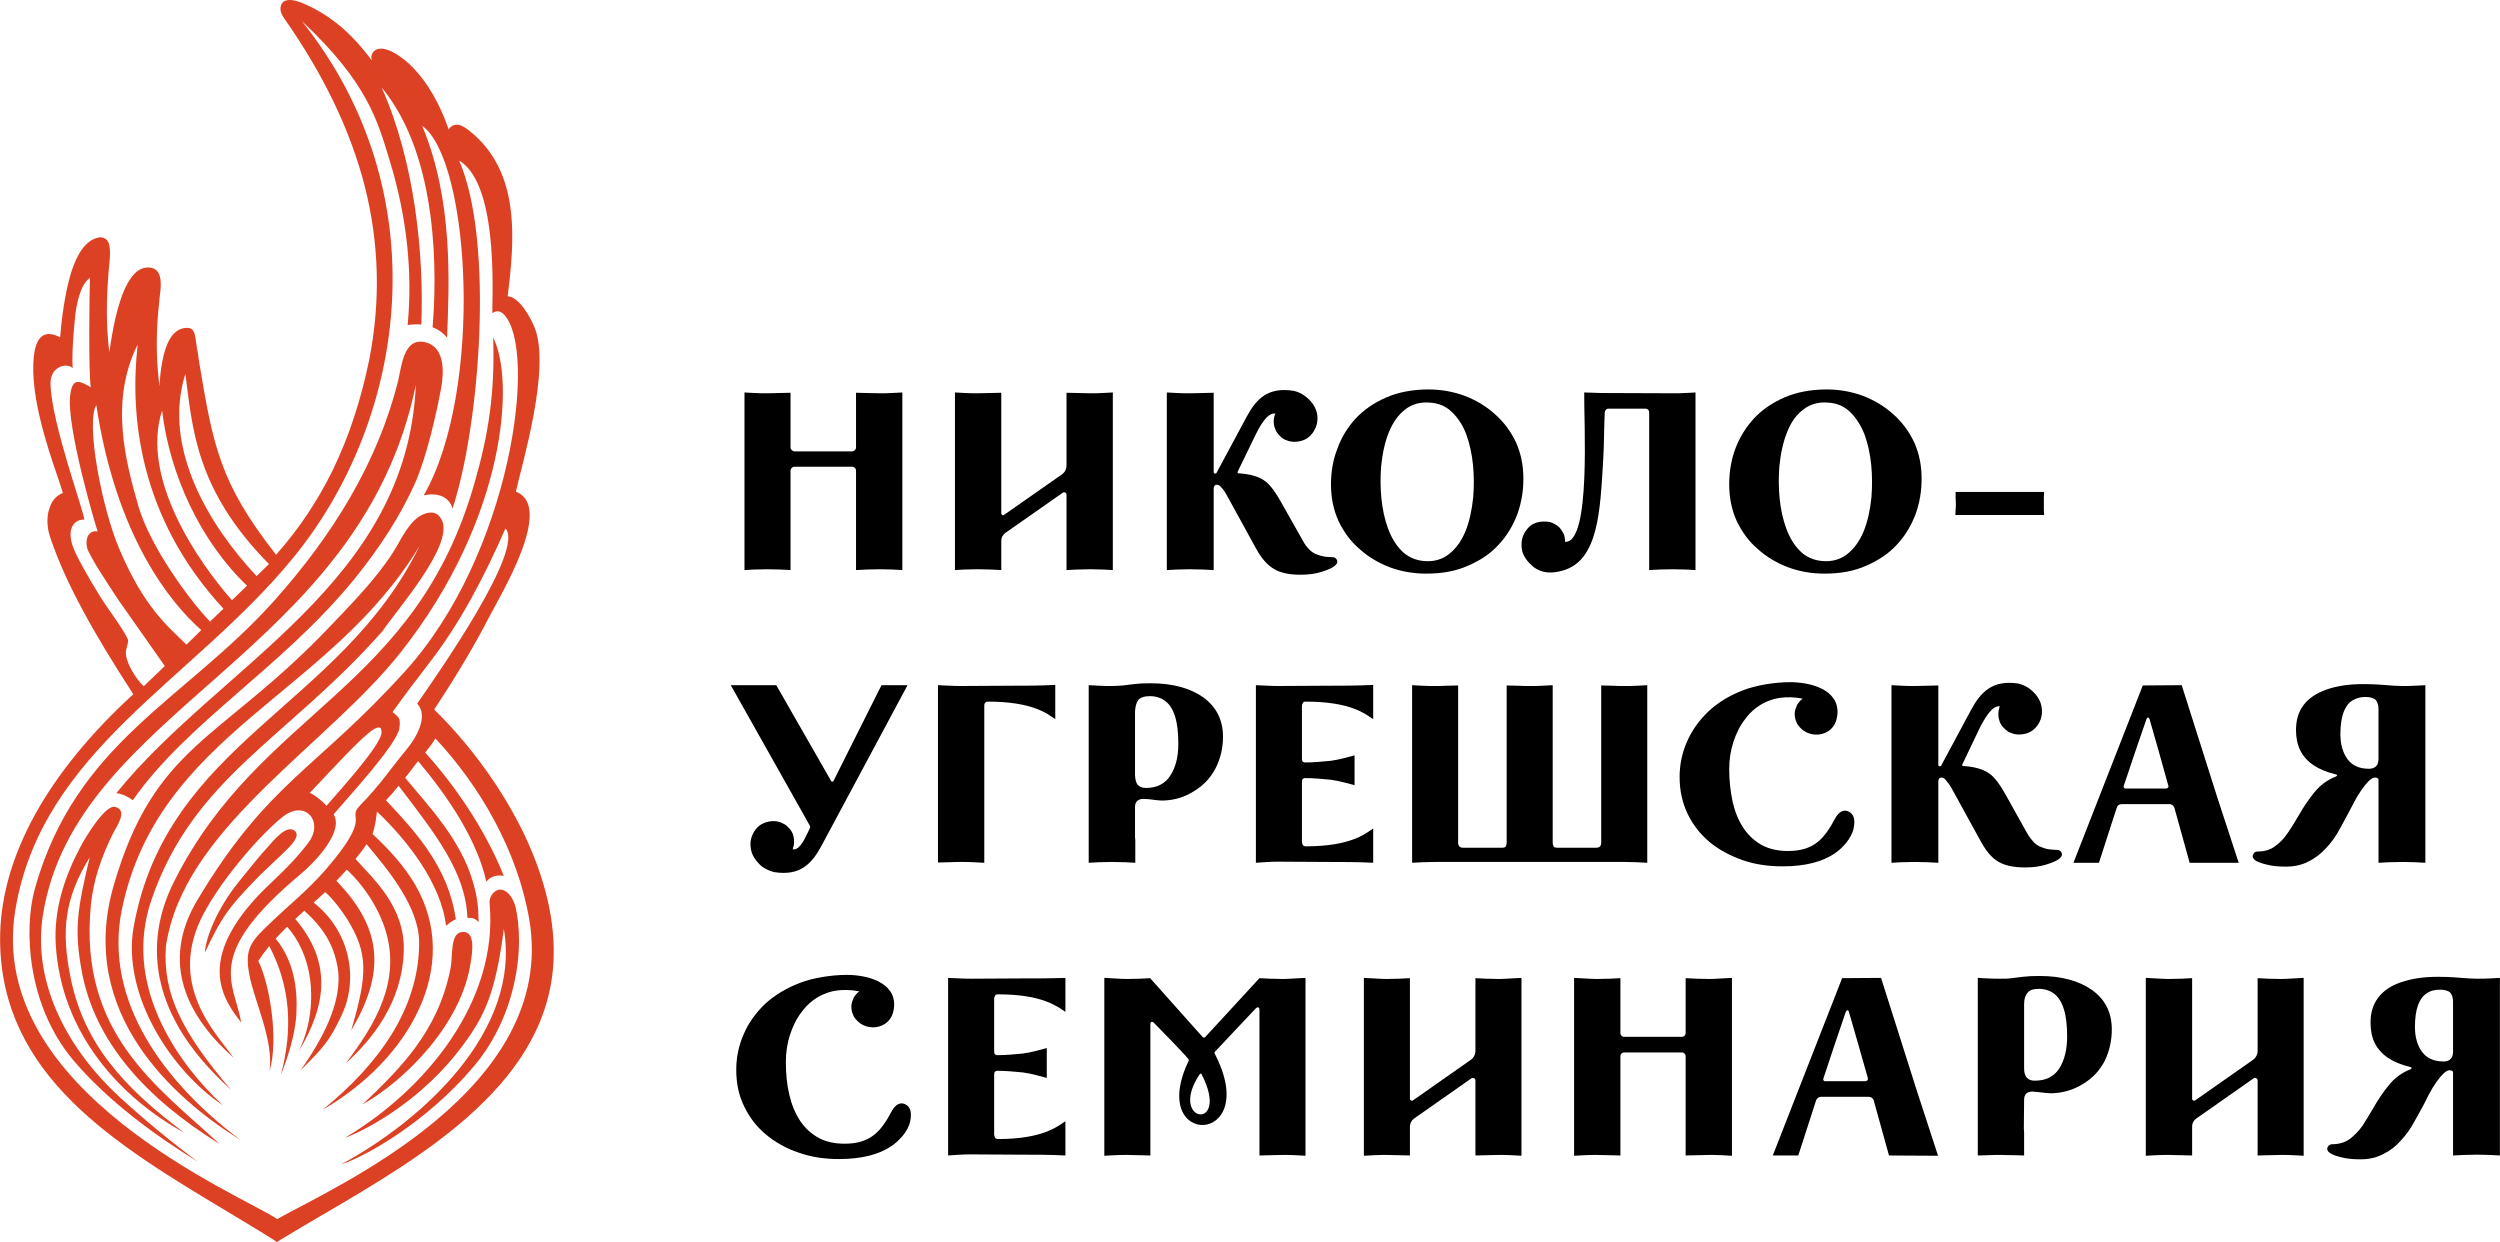 <?xml version="1.0" encoding="UTF-8"?> <!-- Creator: CorelDRAW X7 --> <svg xmlns="http://www.w3.org/2000/svg" xmlns:xlink="http://www.w3.org/1999/xlink" xml:space="preserve" width="90.573mm" height="45mm" style="shape-rendering:geometricPrecision; text-rendering:geometricPrecision; image-rendering:optimizeQuality; fill-rule:evenodd; clip-rule:evenodd" viewBox="0 0 9121 4532"> <defs> <style type="text/css"> <![CDATA[ .fil2 {fill:black} .fil1 {fill:#DD4124} .fil3 {fill:black} .fil0 {fill:#DD4124} ]]> </style> </defs> <g id="Слой_x0020_1">  <g id="_920274096"> <path class="fil0" d="M613 3410c87,-405 587,-699 848,-1029 388,-491 417,-997 338,-1149 7,198 -17,353 -66,523 -215,767 -781,832 -1097,1459 -35,69 -54,135 -61,199 -30,286 185,487 268,564 -178,-209 -250,-349 -238,-523 1,-14 5,-29 8,-44z"></path> <path class="fil0" d="M1522 2567c43,48 -5,127 -41,170 -65,79 -92,124 -167,201 -54,56 52,28 -126,235 -67,77 -138,133 -196,189 -76,72 -102,97 -82,197 17,93 89,235 73,350 36,-123 -3,-329 -41,-403 12,-18 25,-36 40,-54 78,147 87,305 42,471 20,-50 52,-139 57,-222 5,-100 -10,-194 -75,-276l0 -1 20 -21c6,-6 13,-14 21,-21l1 0c84,96 104,236 74,364 -8,33 -20,64 -33,91 103,-170 122,-327 -12,-484l33 -30c82,73 109,139 121,203 24,131 -64,278 -135,380 79,-81 104,-101 152,-206 61,-133 27,-304 -104,-407 14,-12 28,-25 42,-38 25,21 58,63 80,98 79,127 74,205 15,407 122,-206 119,-369 -54,-546 13,-13 25,-27 38,-41 69,64 119,148 141,221 58,186 -38,345 -145,486 96,-87 207,-222 212,-412 4,-163 -116,-265 -176,-334 17,-21 30,-38 40,-54 80,95 192,230 192,359 0,243 -150,446 -352,610 314,-181 511,-524 337,-822 -40,-68 -95,-128 -155,-184 9,-26 14,-61 16,-82 111,105 235,264 252,417 10,-9 22,-18 36,-24 -27,-186 -140,-312 -255,-434 18,-19 33,-36 46,-53 131,172 245,313 251,482 21,-1 28,3 41,15 -1,-58 -4,-88 -21,-147 -45,-155 -161,-275 -247,-379 16,-20 30,-39 47,-61 112,132 217,292 249,440 9,-11 20,-18 33,-21 11,-2 22,-2 31,0 -70,-175 -185,-338 -287,-450l7 -9c10,-12 21,-27 30,-43 162,173 300,409 343,662 104,618 -707,972 -920,1092 -127,-87 -1067,-467 -955,-1130 97,-580 646,-834 1012,-1281 418,-509 536,-1331 33,-1960 242,226 277,367 320,507 65,212 84,413 66,602 18,-3 35,-3 50,-2 10,-251 -23,-593 -145,-865 212,255 201,697 186,875 23,9 40,22 53,38 7,-194 24,-499 -91,-773 174,123 226,963 6,1348 51,-10 91,4 105,48 100,-304 152,-977 24,-1269 156,92 115,561 122,556 8,-5 23,-13 41,5 125,128 29,873 -361,1303 -328,362 -498,402 -756,832 -143,237 -29,437 132,578 -69,-94 -245,-271 -111,-525 75,-142 224,-305 291,-356 82,-63 148,20 93,94 -68,91 -138,144 -192,203 -213,233 -122,369 -54,455 -27,-151 -139,-244 217,-542 48,-40 159,-153 120,-218 49,-58 231,-254 240,-314 5,-38 -2,-40 -25,-59 44,-62 87,-118 133,-178 116,-149 204,-321 279,-492 71,76 -242,524 -322,639zm-707 -346l-49 47c-77,-80 -218,-274 -261,-420 -49,-170 -105,-386 -3,-591 -29,256 3,629 313,964zm-464 -743c73,482 271,722 383,821l-54 53c-72,-70 -156,-139 -245,-349 -64,-150 -123,-460 -84,-525zm-34 519c6,30 97,165 116,194l168 239 -77 74c-32,-31 -67,-90 -65,-125 0,-11 9,-32 8,-42 -1,-17 -69,-111 -80,-127 -29,-42 -86,-139 -109,-187 -46,-92 -7,-129 29,-127 4,-16 -122,-357 -123,-498 -1,-58 56,-77 81,-55 1,2 -7,-35 9,-190 3,-29 16,-115 54,-139 -2,35 -6,351 3,399 -47,-28 -67,-31 -75,27 -16,112 93,481 100,499 -25,-5 -47,16 -39,58zm-143 -118c-3,25 -1,53 9,82 29,86 69,174 120,268 50,93 111,193 183,304 -155,142 -276,290 -358,438 -85,154 -129,309 -128,461 4,493 418,742 828,988 56,34 112,67 169,103l13 9 14 -9c49,-30 99,-59 150,-89 378,-221 839,-491 846,-950 3,-152 -44,-312 -118,-461 -83,-165 -199,-318 -318,-434 76,-116 143,-226 199,-335 45,-87 240,-406 99,-460 21,-97 130,-454 67,-602 -16,-38 -55,-108 -97,-111 26,-210 48,-460 -145,-608 -19,-14 -42,-28 -65,-8 -2,2 -4,5 -5,8 -47,-137 -114,-218 -166,-258 -22,-17 -41,-28 -57,-33 -25,-9 -45,-4 -54,10 -6,9 -7,19 -3,29 -43,-57 -93,-112 -146,-149 -33,-25 -90,-56 -125,-67 -12,-4 -22,-5 -31,-5 -21,1 -32,12 -32,33 0,9 4,20 13,33 143,204 242,408 295,615 52,207 58,417 16,631 -30,147 -74,281 -133,403 -56,114 -125,217 -207,309 -207,-264 -230,-399 -282,-711l-3 -23c-3,-15 -5,-27 -6,-36l-2 -14c-5,-36 -12,-47 -42,-43 -45,7 -69,59 -81,127 -5,26 -8,55 -9,85l-3 -22c-9,-80 -11,-179 2,-288l1 -13c2,-13 3,-25 4,-38 2,-40 -6,-70 -44,-72 -1,0 -3,0 -5,0 -57,2 -93,86 -116,184 -9,41 -17,85 -22,125 -2,-14 -4,-28 -5,-44 -8,-88 -4,-189 4,-272 3,-27 4,-50 2,-65 -1,-7 -2,-13 -4,-18 -5,-12 -14,-18 -26,-20 -2,0 -4,0 -6,0 -49,6 -82,58 -104,126 -24,77 -36,176 -41,239 -37,-20 -86,-27 -96,71 -14,139 48,324 86,435 9,26 16,47 20,62 -15,5 -28,16 -38,31 -8,14 -14,31 -17,49zm807 179l-45 44c-174,-185 -345,-469 -260,-738 26,194 35,421 305,694zm-390 -560c28,234 140,477 310,639l-55 53c-121,-137 -335,-444 -255,-692zm800 1180c-1,4 -2,8 -5,14 -23,54 -133,177 -195,248 -15,-17 -42,-39 -61,-47 99,-105 178,-191 223,-225 17,-13 43,-27 38,10z"></path> <path class="fil1" d="M1077 3033c-30,-29 -80,35 -100,57 -32,35 -69,81 -109,131 -75,94 -117,197 -121,255 62,-131 86,-163 181,-262 26,-28 60,-58 89,-86 18,-19 84,-71 60,-95z"></path> <path class="fil1" d="M552 3284c153,-448 497,-589 843,-981 52,-77 261,-313 217,-405 -14,-29 -37,-33 -64,-23 -55,21 -83,92 -114,140 -63,99 -157,194 -246,287 -389,403 -625,417 -773,927 -138,472 229,783 450,923l13 8 -12 -9c-255,-194 -493,-493 -421,-836 135,-642 758,-779 1086,-1324 -288,590 -924,716 -1044,1393 -42,238 129,517 326,649 -178,-166 -364,-448 -261,-749z"></path> <path class="fil1" d="M410 3045c13,-27 60,-89 9,-101 -36,-8 -109,113 -127,148 -58,110 -96,227 -89,353 19,326 237,561 469,688 -222,-166 -365,-325 -414,-562 -36,-175 -23,-293 69,-443 -44,187 -58,259 -29,416 47,256 233,463 503,630 -229,-211 -514,-405 -470,-869 9,-97 41,-182 79,-260z"></path> <path class="fil1" d="M454 2902c13,6 23,12 30,18 199,-285 543,-483 806,-804 96,-118 170,-233 224,-353 42,-95 78,-253 96,-351 7,-43 19,-147 -62,-164 -75,-15 -83,87 -95,138 -75,305 -244,572 -453,806 -326,364 -723,515 -873,1050 -42,150 -27,427 139,625 127,151 304,279 456,372 -88,-65 -188,-146 -288,-238 -184,-170 -317,-411 -278,-661 119,-756 1159,-951 1361,-1936 -32,727 -714,1021 -1093,1490 10,1 20,4 30,8z"></path> <path class="fil1" d="M1786 3296c33,357 -233,681 -529,856 90,-33 286,-143 427,-332 87,-115 124,-201 154,-431 64,374 -299,700 -593,859 80,-24 311,-151 485,-359 154,-184 186,-430 150,-583 -12,-38 -33,-62 -60,-60 -22,6 -36,28 -34,50z"></path> <path class="fil1" d="M1322 4030c152,-85 362,-292 395,-518 5,-31 21,-120 -34,-111 -42,7 -30,87 -40,135 -46,229 -184,364 -321,494z"></path> </g> <g id="_920289136"> <path class="fil2" d="M7216 3669l0 450 0 97 36 -1c17,-1 33,-1 46,-1l51 1 36 1 0 -85c0,-4 -1,-8 -1,-13l1 -106c0,-20 12,-30 32,-29 23,1 44,6 68,6 45,-1 82,-14 113,-33 36,-21 63,-50 81,-85 17,-35 26,-74 26,-115 0,-60 -23,-108 -71,-143 -48,-34 -112,-52 -193,-52 -25,0 -44,1 -60,3l-41 5c-12,2 -26,2 -42,2 -13,0 -28,0 -45,-1l-37 -2 0 101zm179 263c-7,-7 -10,-19 -10,-34l0 -214 0 -20c0,-18 4,-32 12,-41 7,-10 21,-15 42,-15 21,0 40,6 56,18 15,12 27,30 35,56 8,25 12,59 12,100 0,48 -10,87 -29,117 -20,30 -49,44 -89,44 -13,0 -22,-3 -29,-11z"></path> <path class="fil2" d="M3972 2601l0 450 0 97 37 -2c17,0 32,-1 46,-1l51 1 36 2 0 -85c-1,-4 -1,-8 -1,-13l0 -106c0,-20 13,-30 33,-29 22,0 44,6 68,6 45,-1 82,-14 112,-33 36,-21 63,-50 81,-85 18,-35 27,-74 27,-115 0,-61 -24,-108 -71,-143 -48,-34 -112,-52 -194,-52 -24,0 -44,1 -59,3l-41 5c-12,1 -27,2 -42,2 -14,0 -28,0 -45,-1l-38 -2 0 101zm179 263c-6,-7 -9,-19 -10,-35l0 -213 0 -20c1,-19 5,-32 12,-42 8,-9 22,-14 42,-14 22,0 41,6 56,18 16,11 28,30 36,56 8,25 12,58 12,100 0,48 -10,87 -30,117 -19,29 -49,44 -88,44 -13,0 -23,-4 -30,-11z"></path> <g> <path class="fil3" d="M3123 1717l0 219 0 46 0 98 39 -2 48 -1c13,0 28,1 46,1l36 2 0 -97 0 -47 0 -276 0 -127 0 -101 -38 2c-16,1 -31,1 -44,1l-48 -1 -39 -1 0 101 0 99c0,7 -6,13 -13,14l-212 0c-7,-1 -14,-7 -14,-14l0 -99 0 -101 -38 1 -48 1c-13,0 -28,0 -44,-1l-38 -2 0 101 0 87 0 329 0 34 0 97 36 -2c18,0 33,-1 46,-1l48 1 38 2 0 -98 0 -33 0 -232c0,-7 7,-14 14,-14l212 0c7,0 13,7 13,14z"></path> <path class="fil3" d="M5058 1450c-44,19 -82,45 -112,77 -30,33 -52,69 -67,111 -16,41 -23,84 -23,129 0,49 9,93 27,133 19,40 44,75 77,103 32,29 69,51 111,67 41,15 85,23 132,23 58,0 109,-9 153,-29 45,-19 82,-44 112,-77 30,-32 52,-69 68,-111 15,-42 22,-84 22,-129 0,-49 -9,-93 -27,-133 -19,-40 -44,-74 -77,-103 -32,-29 -69,-51 -111,-67 -41,-15 -85,-23 -131,-23 -59,0 -110,10 -154,29zm-18 369c-4,-39 -4,-79 -1,-118 5,-48 14,-90 29,-126 15,-36 35,-63 60,-82 25,-19 55,-27 89,-24 33,2 60,14 82,36 21,21 39,48 51,81 12,33 20,70 24,109 4,40 4,79 1,119 -5,48 -14,90 -29,126 -15,36 -36,64 -61,83 -25,19 -55,27 -90,24 -32,-3 -59,-15 -81,-37 -21,-21 -38,-49 -50,-82 -12,-33 -20,-69 -24,-109z"></path> <path class="fil3" d="M6511 1450c-44,19 -82,45 -112,77 -30,33 -52,69 -68,111 -15,41 -22,84 -22,129 0,49 9,93 27,133 19,40 44,75 77,103 32,29 69,51 111,67 41,15 85,23 132,23 58,0 109,-9 153,-29 44,-19 82,-44 112,-77 30,-32 52,-69 68,-111 15,-42 22,-84 22,-129 0,-49 -9,-93 -27,-133 -19,-40 -44,-74 -77,-103 -32,-29 -69,-51 -111,-67 -41,-15 -85,-23 -131,-23 -59,0 -110,10 -154,29zm-18 369c-4,-39 -4,-79 -1,-118 5,-48 14,-90 29,-126 14,-36 34,-63 60,-82 25,-19 55,-27 89,-24 33,2 60,14 82,36 21,21 38,48 51,81 12,33 20,70 24,109 4,40 4,79 1,119 -5,48 -14,90 -29,126 -15,36 -36,64 -61,83 -25,19 -55,27 -90,24 -32,-3 -59,-15 -81,-37 -21,-21 -38,-49 -50,-82 -12,-33 -20,-69 -24,-109z"></path> <path class="fil3" d="M3667 1945l210 -147c2,-1 4,-2 5,-2 5,0 9,4 9,9l0 131 0 46 0 98 40 -2 47 -1c13,0 28,1 46,1l36 2 0 -97 0 -47 0 -276 0 -127 0 -101 -38 2c-16,1 -31,1 -44,1l-47 -1 -40 -1 0 101 0 165c0,12 -5,22 -14,30l-213 149 -1 1c-1,0 -2,1 -3,1 -4,0 -7,-4 -7,-7l0 -1 0 -338 0 -101 -39 1 -48 1c-13,0 -28,0 -44,-1l-38 -2 0 101 0 87 0 329 0 34 0 97 36 -2c18,0 33,-1 46,-1l48 1 39 2 0 -98 0 -10c0,-11 6,-20 14,-27z"></path> <path class="fil3" d="M5849 1682c4,-64 3,-125 6,-178 1,-7 6,-13 13,-13l136 0c7,0 13,6 13,14l0 29c0,210 0,333 0,402l0 46 0 98 39 -2 48 -1c13,0 28,1 46,1l36 2 0 -97 0 -47 0 -276 0 -127 0 -101 -38 2c-16,1 -31,1 -44,1l-261 -1 -63 -2c-2,101 26,551 -70,545 0,-10 -1,-20 -5,-29 -4,-8 -9,-16 -16,-24l-6 -5c-6,-4 -12,-8 -19,-11 -9,-4 -19,-5 -29,-5 -14,0 -26,2 -37,7 -12,5 -21,13 -29,24 -15,20 -20,42 -17,67l2 11c6,20 19,38 39,55 32,26 69,26 108,15 132,-36 137,-222 148,-400z"></path> <path class="fil2" d="M7185 1795l-50 0 0 19 1 24c0,7 0,14 -1,23l-1 18 51 0 225 0 48 0 -1 -18c0,-9 0,-16 0,-23l0 -24 1 -19 -49 0 -224 0z"></path> <path class="fil3" d="M4428 1723l0 -189 0 -101 -39 1 -48 1c-14,0 -29,0 -46,-1l-38 -2 0 101 0 87 0 329 0 34 0 97 37 -2c18,0 33,-1 47,-1l48 1 39 2 0 -98 0 -33 0 -167c0,-3 1,-6 2,-8 3,-7 13,-6 18,-3 5,3 9,9 13,13 5,6 10,14 16,25l107 195c19,34 40,58 64,72 23,14 55,21 97,21 27,0 52,-3 75,-10 23,-7 39,-14 48,-21 2,-2 5,-4 7,-7 3,-3 4,-6 4,-9 0,-4 -1,-8 -5,-12 -3,-3 -7,-5 -11,-5 -10,0 -20,-1 -30,-2 -9,-2 -19,-4 -28,-8 -10,-3 -19,-9 -28,-18 -8,-8 -17,-19 -24,-33l-82 -145c-18,-32 -35,-55 -52,-69 -26,-21 -63,-29 -100,-31 -2,0 -3,-1 -4,-3 0,-1 0,-2 1,-4l67 -138c11,-21 39,-78 70,-73 -4,9 -6,18 -6,29 0,10 2,19 6,28 3,9 9,17 16,24l5 5c6,5 12,9 19,11 9,4 19,6 29,6 14,0 27,-3 38,-8 11,-5 20,-13 28,-23 15,-20 21,-43 18,-67 -4,-25 -17,-47 -41,-66 -12,-10 -27,-18 -45,-22 -94,-15 -137,29 -173,97l-109 203c-1,1 -2,2 -4,2 -3,0 -6,-2 -6,-5z"></path> </g> <path class="fil3" d="M7748 2869c27,-82 55,-163 83,-244 2,-4 3,-7 6,-7 3,0 4,2 6,7 17,59 46,160 68,241l1 2c0,5 -4,9 -9,9l-148 0c-4,0 -7,-3 -7,-7l0 -1zm212 -369l-142 1 -253 647 93 0 65 -201c2,-8 9,-13 18,-13l175 0c7,0 14,5 17,12l56 202 179 0 -77 -235 -131 -413z"></path> <path class="fil3" d="M7072 2791l0 -189 0 -101 -39 1 -49 1c-13,0 -28,0 -45,-1l-38 -2 0 101 0 87 0 329 0 34 0 97 37 -2c17,0 33,-1 46,-1l49 1 39 2 0 -98 0 -33 0 -166c0,-4 1,-7 2,-9 3,-6 12,-6 17,-3 6,3 10,9 13,13 5,6 11,14 17,25l107 195c19,34 40,59 63,72 23,14 56,21 97,21 28,0 53,-3 76,-10 23,-7 39,-14 47,-20 3,-2 6,-5 8,-8 3,-3 4,-6 4,-9 0,-4 -1,-8 -5,-12 -3,-3 -7,-5 -12,-5 -10,0 -19,-1 -29,-2 -9,-1 -19,-4 -29,-8 -9,-3 -18,-9 -27,-17 -8,-9 -17,-20 -25,-34l-81 -145c-18,-32 -35,-55 -52,-69 -26,-21 -64,-29 -100,-31 -2,0 -3,-1 -4,-2 0,-2 0,-3 1,-5l66 -138c12,-21 40,-77 70,-73 -3,9 -5,19 -5,29 0,10 2,19 5,28 4,9 9,17 17,24l5 5c6,5 12,9 19,11 9,4 19,6 29,6 14,0 27,-3 38,-8 11,-5 20,-13 28,-23 15,-20 21,-43 17,-67 -3,-25 -17,-47 -40,-66 -12,-10 -27,-17 -45,-22 -94,-14 -137,30 -173,97l-109 203c-1,1 -3,2 -5,2 -3,0 -5,-2 -5,-5z"></path> <path class="fil3" d="M2666 2500l287 510c2,4 4,7 2,11 -12,22 -33,83 -63,78 3,-9 5,-18 5,-28 0,-10 -2,-20 -5,-29 -4,-9 -9,-17 -17,-24l-5 -5c-6,-5 -12,-8 -19,-11 -9,-4 -19,-6 -29,-6 -14,0 -26,3 -37,8 -12,5 -21,13 -29,23 -15,21 -21,43 -17,68 3,24 17,46 40,66 13,9 28,17 45,21 94,15 137,-29 173,-96l314 -586 -95 0 -176 351c-1,1 -2,1 -4,1 -1,0 -2,0 -3,-1l-201 -351 -109 0 -57 0z"></path> <path class="fil3" d="M8521 2834c-30,12 -56,31 -77,57 -21,26 -40,54 -57,84 -13,22 -26,44 -40,64 -13,20 -29,36 -47,49 -17,13 -39,19 -64,19 -5,0 -9,2 -12,5 -3,4 -5,8 -5,12 0,3 1,6 4,10 3,3 5,5 8,7 9,5 23,10 41,14 18,5 41,7 68,7 31,0 59,-6 83,-19 25,-12 46,-29 65,-50 19,-20 35,-43 48,-67 19,-35 37,-68 54,-101 17,-32 35,-58 54,-77 4,-3 7,-6 11,-8 4,-2 7,-3 10,-3 5,0 8,1 10,3 2,1 2,2 3,4l0 173 0 33 0 98 39 -2 48 -1c14,0 29,1 47,1l37 2 0 -97 0 -34 0 -329 0 -87 0 -101 -38 2c-17,1 -32,1 -46,1l-28 -1 -14 -1c-12,-1 -26,-2 -41,-3 -14,-1 -34,-2 -60,-2 -52,0 -97,7 -134,20 -36,13 -64,31 -83,56 -19,25 -28,55 -28,92 0,28 5,53 16,75 11,21 27,39 48,53 21,14 47,25 76,32 8,2 11,3 10,5 -1,2 -3,4 -6,5zm44 -64c-17,-23 -26,-54 -26,-91 0,-33 4,-59 11,-79 7,-19 17,-34 31,-43 14,-9 30,-14 49,-14 18,0 31,4 38,11 6,8 10,18 10,32l0 16 0 167c0,12 -3,21 -9,27 -6,6 -15,9 -26,9 -35,0 -61,-12 -78,-35z"></path> <path class="fil3" d="M6157 2969c19,40 46,74 80,103 34,28 74,50 120,66 45,16 94,23 147,23 86,0 145,-18 185,-44 32,-20 66,-57 74,-95 7,-33 0,-54 -21,-62 -23,-9 -39,12 -47,27 -40,75 -78,118 -172,118 -36,0 -67,-7 -94,-21 -27,-15 -49,-35 -67,-61 -18,-27 -31,-58 -40,-95 -8,-37 -13,-77 -13,-122 0,-34 5,-67 15,-98 10,-31 24,-60 43,-84 22,-31 55,-56 89,-68 16,-6 56,-19 121,-7 -2,2 -5,4 -7,6 -5,5 -9,11 -13,16l-3 8c-4,8 -6,17 -6,27 0,10 2,19 6,28 3,9 9,16 16,23 23,24 62,30 91,16 29,-14 41,-39 43,-70 5,-89 -102,-114 -172,-114 -63,0 -130,13 -171,29 -50,19 -93,45 -127,77 -35,33 -61,70 -79,111 -18,41 -27,84 -27,129 0,49 10,94 29,134z"></path> <path class="fil3" d="M3422 2500l0 101 0 94 0 247 0 112 0 93 42 -1c17,-1 32,-1 44,-1 14,0 28,0 44,1l39 2 0 -93 0 -94 0 -385c0,-3 0,-6 1,-8 1,-3 3,-5 5,-6 1,-2 4,-2 7,-2 163,0 217,44 246,64l0 -125c-57,3 -113,3 -171,3 -58,0 -117,1 -175,1 -27,0 -55,-2 -82,-3z"></path> <path class="fil3" d="M5320 3076l0 -397 0 -86 0 -92 -41 1c-17,1 -32,1 -45,1 -13,0 -29,0 -46,-1l-36 -2 0 97 0 450 0 101 37 -2c17,0 32,-1 45,-1l172 0 173 0 174 0 175 0c13,0 28,1 44,1l38 2 0 -101 0 -450 0 -97 -36 2c-18,1 -33,1 -46,1 -13,0 -28,0 -45,-1l-41 -1 0 92 0 32 0 451c0,5 -2,9 -4,12 -3,3 -7,5 -12,5l-147 0c-3,0 -6,-1 -8,-2 -2,-1 -3,-3 -4,-6 -1,-3 -2,-6 -2,-9l0 -389 0 -95 0 -92 -38 2c-16,1 -31,1 -44,1 -13,0 -28,0 -45,-1l-41 -1 0 92 0 113 0 370c0,3 -1,6 -2,9 -1,3 -2,5 -4,6 -2,1 -5,2 -8,2l-147 0c-5,0 -9,-2 -12,-5 -2,-3 -4,-7 -4,-12z"></path> <path class="fil3" d="M4582 2706l0 236 0 112 0 93 0 1c27,-2 55,-4 82,-4 58,0 116,1 175,1 57,0 113,0 171,3l0 -125c-30,20 -83,65 -246,65 -3,0 -6,-1 -8,-2 -2,-1 -3,-3 -4,-6 -1,-3 -2,-6 -2,-9l0 -16 0 -94 0 -109c0,-3 1,-5 1,-7 1,-2 2,-3 4,-4 1,-1 3,-2 6,-2 31,0 63,3 94,6 36,5 63,14 87,20l0 -38 0 -33 0 -38c-24,6 -51,15 -87,20 -31,3 -63,6 -94,6 -3,0 -5,-1 -6,-2 -2,-1 -3,-2 -4,-4 0,-2 -1,-4 -1,-7l0 -82 0 -95 0 -16c0,-3 1,-6 2,-8 1,-3 2,-5 4,-6 2,-2 5,-2 8,-2 163,0 216,44 246,64l0 -125c-58,3 -114,3 -171,3 -59,0 -117,1 -175,1 -27,0 -55,-2 -82,-3l0 0 0 101 0 105z"></path> <path class="fil3" d="M6652 3937c27,-82 54,-163 82,-244 2,-4 4,-7 6,-7 3,0 5,2 6,7 17,60 47,161 69,241l0 2c0,5 -4,9 -9,9l-148 0c-3,0 -6,-3 -6,-7l0 -1zm211 -369l-142 1 -253 647 93 0 65 -201c3,-8 10,-13 18,-13l175 0c8,0 14,5 17,12l56 202 179 1 -77 -236 -131 -413z"></path> <path class="fil3" d="M6150 3854l0 219 0 46 0 97 40 -1 47 -1c13,0 28,0 46,1l36 2 0 -97 0 -47 0 -277 0 -126 0 -102 -38 2c-16,1 -31,2 -44,2l-47 -1 -40 -2 0 102 0 98c0,8 -6,14 -13,14l-212 0c-7,0 -13,-6 -13,-14l0 -98 0 -102 -39 2 -48 1c-13,0 -28,-1 -44,-2l-38 -2 0 102 0 86 0 330 0 34 0 97 36 -2c18,-1 33,-1 46,-1l48 1 39 1 0 -97 0 -33 0 -232c0,-8 6,-14 13,-14l212 0c7,0 13,6 13,14z"></path> <path class="fil3" d="M8794 3902c-31,12 -57,31 -78,57 -21,26 -40,54 -57,84 -13,22 -26,44 -39,64 -14,20 -30,36 -47,49 -18,13 -40,19 -65,19 -4,0 -8,2 -12,5 -3,4 -5,8 -5,12 0,3 2,6 4,10 3,3 6,5 8,6 9,6 23,11 41,15 19,5 41,7 68,7 31,0 59,-6 83,-19 25,-12 47,-29 65,-50 19,-20 35,-43 48,-67 20,-35 38,-68 54,-101 17,-32 35,-58 54,-77 4,-3 7,-6 11,-8 4,-2 8,-3 10,-3 5,0 8,1 11,3 1,1 2,2 2,4l0 173 0 33 0 98 39 -2 49 -1c13,0 29,1 46,1l37 2 0 -97 0 -34 0 -329 0 -87 0 -101 -38 2c-17,1 -32,1 -45,1l-29 -1 -14 -1c-12,-1 -25,-2 -40,-3 -15,-1 -35,-2 -60,-2 -53,0 -98,7 -135,20 -36,12 -64,31 -83,56 -19,25 -28,55 -28,92 0,28 5,53 16,75 11,21 27,39 48,53 21,14 47,25 77,32 7,2 10,3 9,5 -1,2 -3,4 -5,5zm43 -64c-17,-23 -26,-54 -26,-91 0,-33 4,-59 11,-79 7,-19 17,-34 31,-43 14,-10 30,-14 50,-14 17,0 30,4 37,11 6,7 10,18 10,32l0 16 0 167c0,12 -3,21 -9,27 -6,6 -14,9 -25,9 -36,0 -62,-12 -79,-35z"></path> <path class="fil3" d="M8012 4082l211 -148c1,-1 3,-1 4,-1 6,0 10,4 10,9l0 131 0 46 0 97 39 -1 47 -1c13,0 28,0 46,1l36 2 0 -97 0 -47 0 -277 0 -126 0 -102 -38 2c-16,1 -31,2 -44,2l-47 -1 -39 -2 0 102 0 164c0,12 -6,23 -14,30l-214 150 -1 0c-1,1 -2,1 -3,1 -4,0 -7,-3 -7,-7l0 0 0 -338 0 -102 -39 2 -47 1c-14,0 -28,-1 -45,-2l-38 -2 0 102 0 86 0 330 0 34 0 97 37 -2c17,-1 32,-1 46,-1l47 1 39 1 0 -97 0 -10c0,-11 6,-21 14,-27z"></path> <path class="fil3" d="M5158 4082l211 -148c1,-1 3,-1 5,-1 5,0 9,4 9,9l0 131 0 46 0 97 39 -1 47 -1c13,0 29,0 46,1l36 2 0 -97 0 -47 0 -277 0 -126 0 -102 -37 2c-17,1 -32,2 -45,2l-47 -1 -39 -2 0 102 0 164c0,12 -6,23 -14,30l-214 150 0 0c-1,1 -3,1 -4,1 -4,0 -7,-3 -7,-7l0 0 0 -338 0 -102 -39 2 -47 1c-13,0 -28,-1 -45,-2l-37 -2 0 102 0 86 0 330 0 34 0 97 36 -2c17,-1 33,-1 46,-1l47 1 39 1 0 -97 0 -10c1,-11 6,-21 14,-27z"></path> <path class="fil3" d="M3459 3774l0 236 0 112 0 93 0 1c27,-2 55,-4 82,-4 58,0 116,1 175,1 57,0 113,0 171,3l0 -125c-30,20 -84,65 -246,65 -3,0 -6,-1 -8,-2 -2,-1 -3,-3 -4,-6 -1,-3 -2,-6 -2,-9l0 -16 0 -94 0 -109c0,-3 1,-5 1,-7 1,-2 2,-3 4,-4 1,-1 3,-2 6,-2 31,0 63,3 94,6 36,5 63,14 87,20l0 -38 0 -33 0 -38c-24,6 -51,15 -87,20 -31,3 -63,6 -94,6 -3,0 -5,-1 -6,-2 -2,-1 -3,-2 -4,-4 0,-2 -1,-4 -1,-7l0 -82 0 -95 0 -16c0,-3 1,-6 2,-8 1,-3 2,-5 4,-6 2,-2 5,-2 8,-2 162,0 216,44 246,64l0 -124c-58,2 -114,2 -171,2 -59,0 -117,1 -175,1 -27,0 -55,-2 -82,-3l0 0 0 101 0 105z"></path> <path class="fil3" d="M2715 4037c19,40 45,74 80,103 34,28 74,51 120,66 45,16 94,23 146,23 86,0 146,-18 186,-44 32,-20 66,-56 74,-95 6,-33 0,-54 -21,-62 -23,-9 -39,12 -47,27 -40,75 -78,118 -172,118 -36,0 -68,-7 -94,-21 -27,-15 -49,-35 -67,-61 -18,-27 -31,-58 -40,-95 -9,-37 -13,-77 -13,-121 0,-35 5,-68 15,-99 10,-31 24,-60 43,-84 22,-31 55,-56 89,-68 15,-6 56,-19 121,-7 -2,2 -5,4 -7,6 -5,5 -10,11 -13,16l-3 8c-4,8 -6,18 -6,27 0,10 2,19 6,28 3,9 9,16 16,23 23,24 61,30 91,16 29,-14 41,-39 43,-70 5,-89 -102,-114 -172,-114 -63,0 -130,13 -171,29 -50,19 -93,45 -128,77 -34,33 -61,70 -78,111 -18,41 -27,84 -27,129 0,49 9,94 29,134z"></path> <path class="fil3" d="M4197 4086l0 -330 0 -18c0,-11 6,-13 14,-5 51,52 108,111 124,130 2,2 3,5 2,7 -155,322 270,312 95,-25 -2,-2 -1,-5 0,-7l148 -157c7,-8 15,-8 15,4l0 111 0 277 0 46 0 97 39 -1 47 -1c13,0 28,0 46,1l36 2 0 -97 0 -47 0 -277 0 -126 0 -102 -38 2c-16,1 -31,2 -44,2l-47 -1 -39 -2 0 0 0 0 -197 214c-3,4 -8,4 -11,0l-190 -213 0 -1 -38 2 -48 1c-13,0 -28,-1 -45,-2l-37 -2 0 102 0 86 0 330 0 34 0 97 36 -2c17,-1 33,-1 46,-1l48 1 38 1 0 -97 0 -33zm188 -164c106,208 -126,176 -9,-1 4,-6 7,-5 9,1z"></path> </g> </g> </svg> 